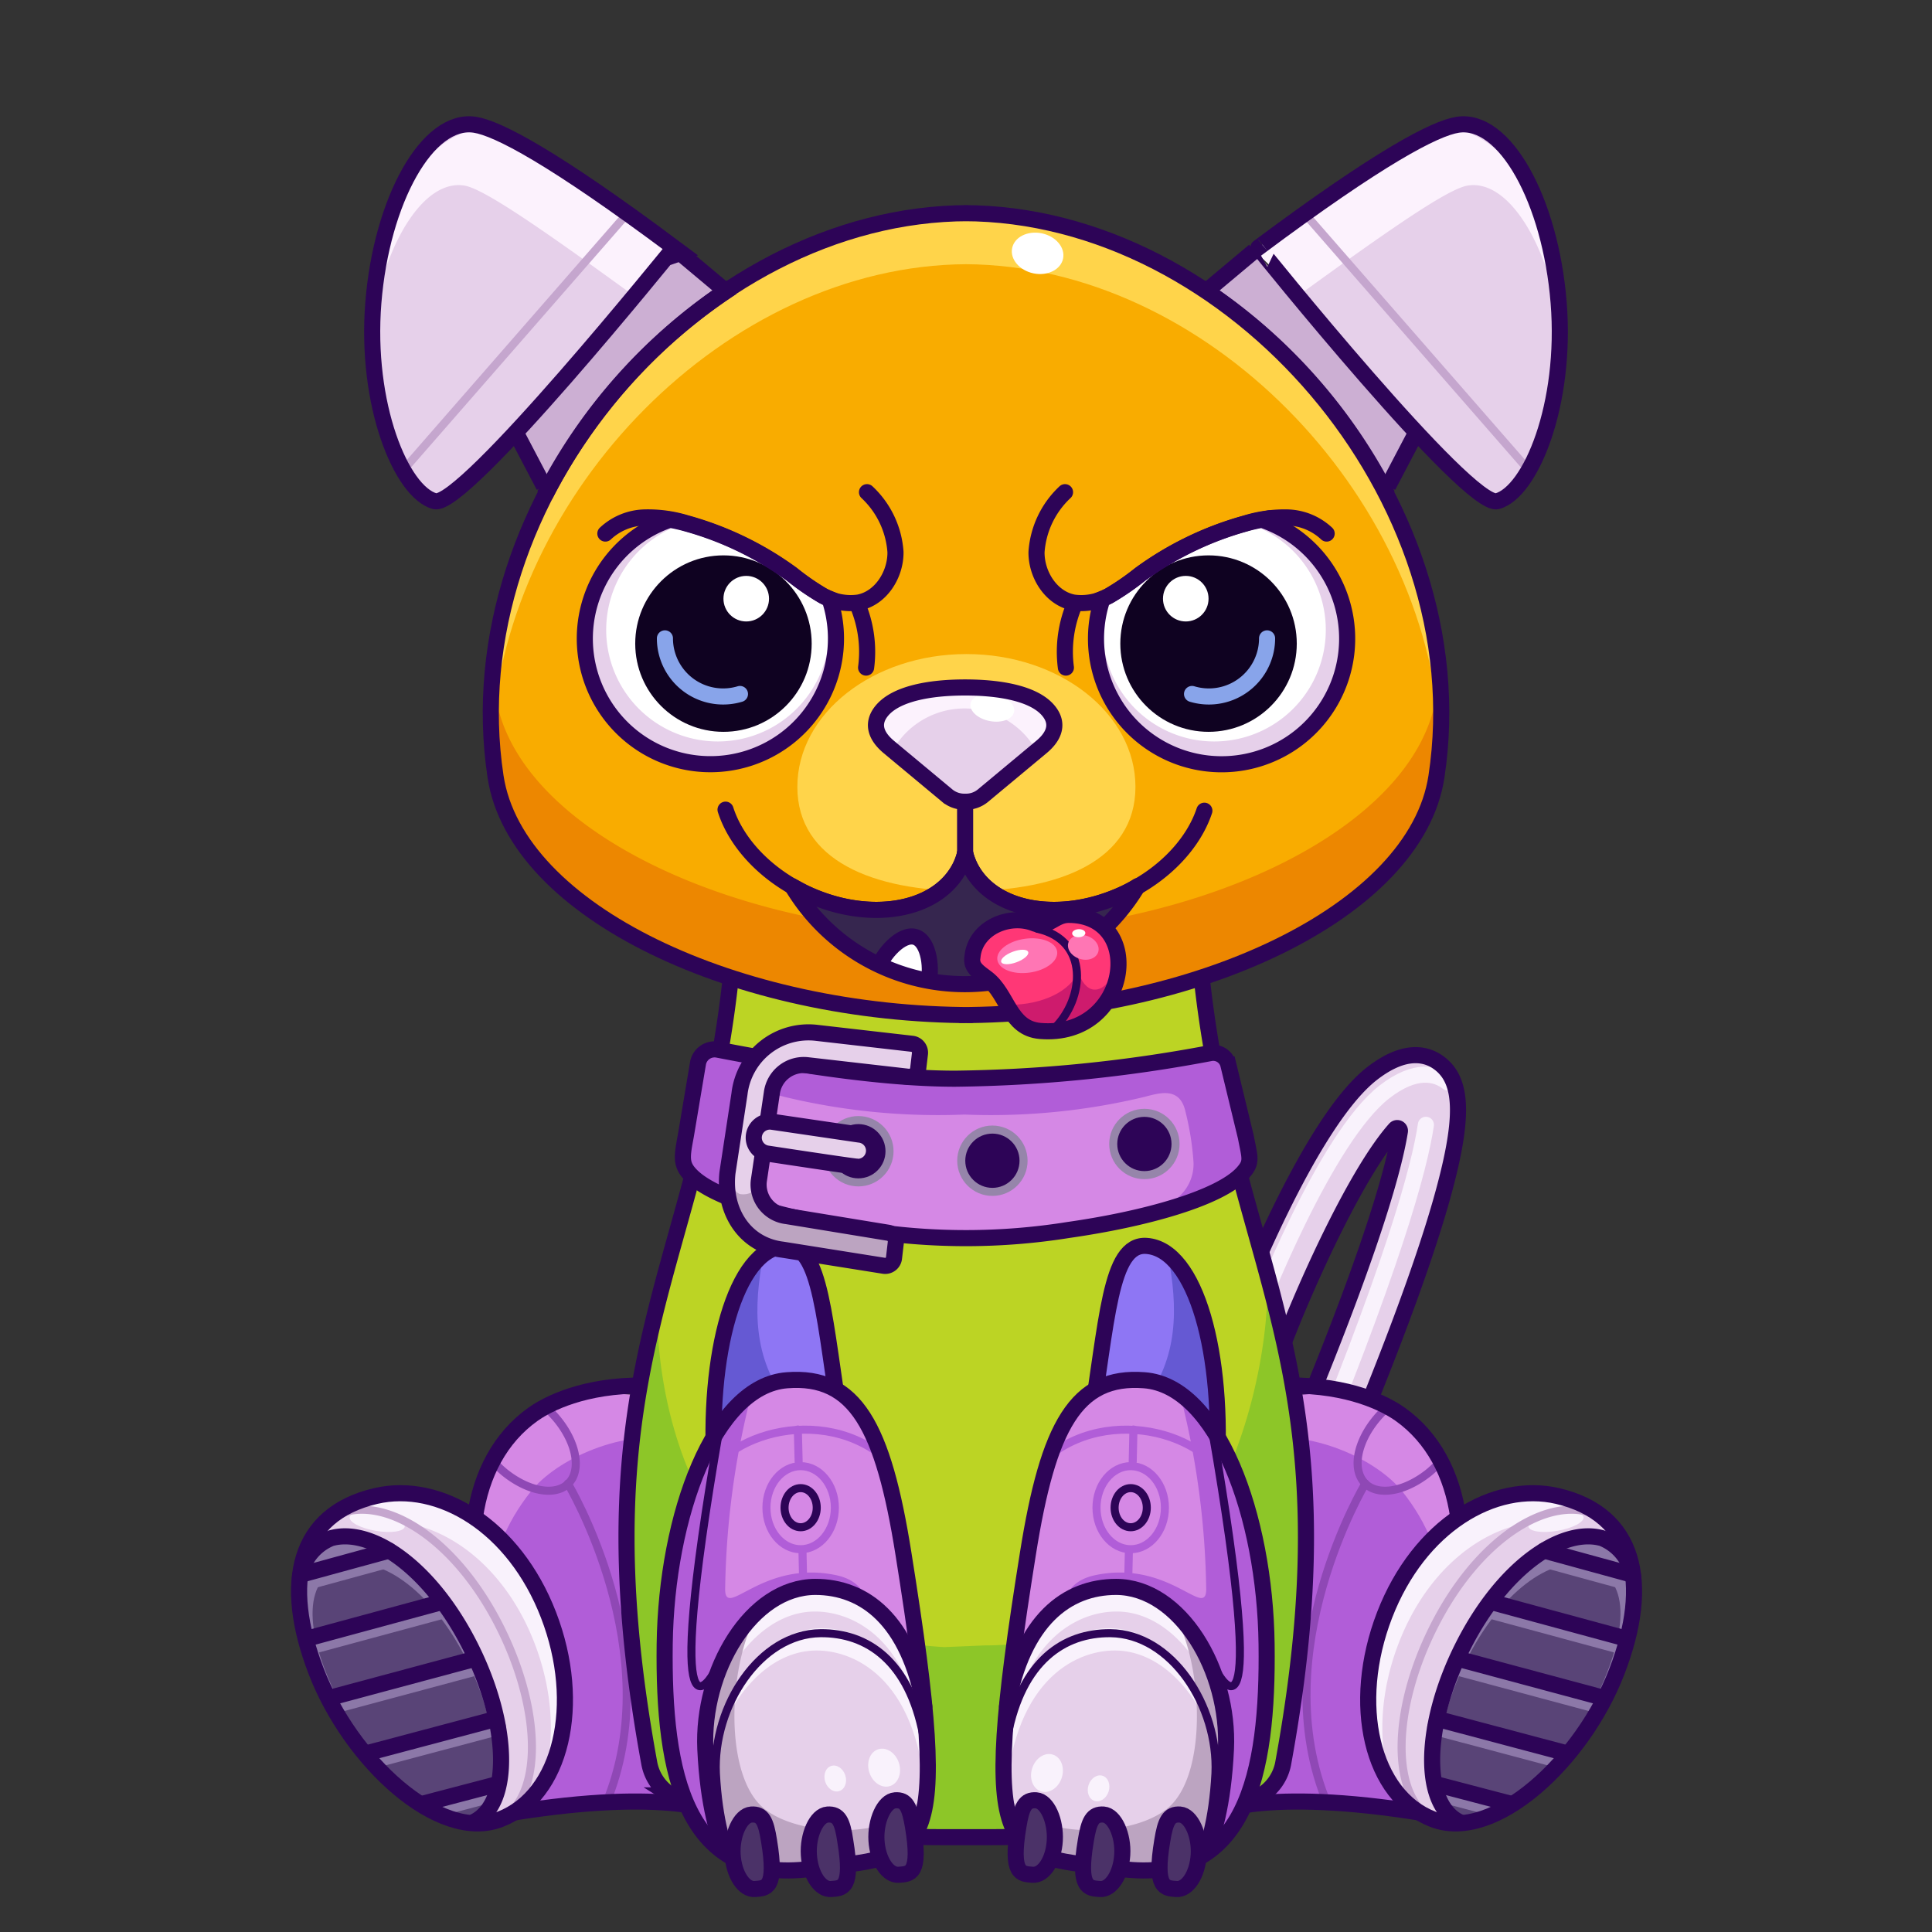 <svg xmlns="http://www.w3.org/2000/svg" viewBox="0 0 240 240">
  <rect x="0" y="0" width="240" height="240" fill="#333333" stroke="none"/>
  <svg id="tale" xmlns="http://www.w3.org/2000/svg" viewBox="0 0 240 240"><defs><style>.prefix_yWc-zbv_m5_cls-1{fill:#e6d0ea;}.prefix_yWc-zbv_m5_cls-2,.prefix_yWc-zbv_m5_cls-3{fill:none;stroke-linecap:round;stroke-linejoin:round;stroke-width:2px;}.prefix_yWc-zbv_m5_cls-2{stroke:#f9f2fc;}.prefix_yWc-zbv_m5_cls-3{stroke:#2d0457;}</style></defs><g id="_04" data-name="04"><path class="prefix_yWc-zbv_m5_cls-1" d="M160.35,191.86a3.56,3.56,0,0,1-1.38-.29,3.5,3.5,0,0,1-1.83-4.6c12.47-28.83,15.92-41.2,16.76-46.43a.34.34,0,0,0-.59-.29c-4.63,5.19-10.75,18.52-13.86,26.61a3.6,3.6,0,0,1-3.94,2.35,3.5,3.5,0,0,1-2.66-4.69c1-2.55,9.75-25.09,17.6-31.17,4.13-3.2,6.85-2.44,8.4-1.24,3,2.31,3,7.14.14,17.21-2.65,9.28-7.84,22.88-15.42,40.42A3.5,3.5,0,0,1,160.35,191.86Z"/><path class="prefix_yWc-zbv_m5_cls-2" d="M155.47,164.88c.92-2.39,9.16-23.55,16.52-29.25,3.88-3,6.43-2.29,7.88-1.16"/><path class="prefix_yWc-zbv_m5_cls-3" d="M160.35,191.86a3.56,3.56,0,0,1-1.38-.29,3.5,3.5,0,0,1-1.83-4.6c12.47-28.83,15.92-41.2,16.76-46.43a.34.34,0,0,0-.59-.29c-4.63,5.19-10.75,18.52-13.86,26.61a3.6,3.6,0,0,1-3.94,2.35,3.5,3.5,0,0,1-2.66-4.69c1-2.55,9.75-25.09,17.6-31.17,4.13-3.2,6.85-2.44,8.4-1.24,3,2.31,3,7.14.14,17.21-2.65,9.28-7.84,22.88-15.42,40.42A3.5,3.5,0,0,1,160.35,191.86Z"/><path class="prefix_yWc-zbv_m5_cls-2" d="M161,186.38c12.07-29,15.36-41.41,16.13-46.65"/></g></svg>
<svg id="ears" xmlns="http://www.w3.org/2000/svg" viewBox="0 0 240 240"><defs><style>.prefix_tDbIkutLd9_cls-1{fill:#ccafd3;}.prefix_tDbIkutLd9_cls-2{fill:#e6d0ea;}.prefix_tDbIkutLd9_cls-3{fill:#fcf2fd;}.prefix_tDbIkutLd9_cls-4,.prefix_tDbIkutLd9_cls-5{fill:none;}.prefix_tDbIkutLd9_cls-4{stroke:#2d0457;stroke-miterlimit:10;stroke-width:2px;}.prefix_tDbIkutLd9_cls-5{stroke:#c5a6ce;stroke-linecap:round;stroke-linejoin:round;}</style></defs><g id="_01" data-name="01"><path class="prefix_tDbIkutLd9_cls-1" d="M90.07,36.26l-5.88-5.09L64,53.53l3.59,6.84C72.6,50.44,81.49,43.26,90.07,36.26Z"/><path class="prefix_tDbIkutLd9_cls-2" d="M54,62.26c-4.15-1.15-8.64-12-7.62-24.68S53.11,14.57,59,15.5c2.82.44,9.66,4,24.75,15.26C83.72,30.76,57.57,63.24,54,62.26Z"/><path class="prefix_tDbIkutLd9_cls-3" d="M57.67,23.05c2.41.38,9.59,5.35,21.12,13.72a52.63,52.63,0,0,1,5.4-5.6C69.86,20.45,63.58,16.49,60.9,16.06c-5.57-.88-13.62,7.34-14.59,19.38a43.17,43.17,0,0,0-.11,4.8C47.87,30,52.7,22.26,57.67,23.05Z"/><line class="prefix_tDbIkutLd9_cls-4" x1="89.98" y1="36.02" x2="84.19" y2="31.17"/><line class="prefix_tDbIkutLd9_cls-4" x1="67.57" y1="60.39" x2="63.97" y2="53.53"/><line class="prefix_tDbIkutLd9_cls-5" x1="50.12" y1="58.38" x2="77.93" y2="26.52"/><path class="prefix_tDbIkutLd9_cls-4" d="M54,62.26c-4.15-1.15-8.64-12-7.62-24.68S53.11,14.57,59,15.5c2.82.44,9.66,4,24.75,15.26C83.72,30.76,57.57,63.24,54,62.26Z"/><path class="prefix_tDbIkutLd9_cls-4" d="M90.84,35.69a67.9,67.9,0,0,0-23.2,25.82"/><path class="prefix_tDbIkutLd9_cls-1" d="M149.93,36.26l5.88-5.09L176,53.53l-3.59,6.84C167.4,50.44,158.51,43.26,149.93,36.26Z"/><path class="prefix_tDbIkutLd9_cls-2" d="M186,62.26c4.15-1.15,8.64-12,7.62-24.68s-6.69-23-12.55-22.08c-2.82.44-9.66,4-24.75,15.26C156.28,30.76,182.43,63.24,186,62.26Z"/><path class="prefix_tDbIkutLd9_cls-3" d="M182.33,23.05c-2.41.38-9.59,5.35-21.12,13.72a52.63,52.63,0,0,0-5.4-5.6c14.33-10.72,20.61-14.68,23.29-15.11,5.57-.88,13.62,7.34,14.59,19.38a43.17,43.17,0,0,1,.11,4.8C192.13,30,187.3,22.26,182.33,23.05Z"/><line class="prefix_tDbIkutLd9_cls-4" x1="150.02" y1="36.02" x2="155.81" y2="31.17"/><line class="prefix_tDbIkutLd9_cls-4" x1="172.43" y1="60.39" x2="176.03" y2="53.53"/><line class="prefix_tDbIkutLd9_cls-5" x1="189.88" y1="58.38" x2="162.07" y2="26.52"/><path class="prefix_tDbIkutLd9_cls-4" d="M186,62.26c4.15-1.15,8.64-12,7.62-24.68s-6.69-23-12.55-22.08c-2.82.44-9.66,4-24.75,15.26C156.28,30.76,182.43,63.24,186,62.26Z"/><path class="prefix_tDbIkutLd9_cls-4" d="M149.16,35.69a67.9,67.9,0,0,1,23.2,25.82"/></g></svg>
<svg id="legs" xmlns="http://www.w3.org/2000/svg" viewBox="0 0 240 240"><defs><style>.prefix_qElQ4pYQWX_cls-1{fill:#d588e5;}.prefix_qElQ4pYQWX_cls-2{fill:#b15dd8;}.prefix_qElQ4pYQWX_prefix_qElQ4pYQWX_cls-11,.prefix_qElQ4pYQWX_cls-3,.prefix_qElQ4pYQWX_cls-4,.prefix_qElQ4pYQWX_cls-5,.prefix_qElQ4pYQWX_cls-9{fill:none;}.prefix_qElQ4pYQWX_cls-3{stroke:#8f48b5;}.prefix_qElQ4pYQWX_prefix_qElQ4pYQWX_cls-11,.prefix_qElQ4pYQWX_cls-3,.prefix_qElQ4pYQWX_cls-4,.prefix_qElQ4pYQWX_cls-9{stroke-linecap:round;stroke-linejoin:round;}.prefix_qElQ4pYQWX_cls-4,.prefix_qElQ4pYQWX_cls-5{stroke:#2d0457;}.prefix_qElQ4pYQWX_cls-4,.prefix_qElQ4pYQWX_cls-5,.prefix_qElQ4pYQWX_cls-9{stroke-width:2px;}.prefix_qElQ4pYQWX_cls-5{stroke-miterlimit:10;}.prefix_qElQ4pYQWX_cls-6{fill:#e6d0ea;}.prefix_qElQ4pYQWX_cls-7{fill:#8c78a8;}.prefix_qElQ4pYQWX_cls-8{fill:#594477;}.prefix_qElQ4pYQWX_cls-9{stroke:#8c78a8;}.prefix_qElQ4pYQWX_prefix_qElQ4pYQWX_cls-10{fill:#f9f2fc;}.prefix_qElQ4pYQWX_prefix_qElQ4pYQWX_cls-11{stroke:#c5a6ce;}</style></defs><g id="_03" data-name="03"><path class="prefix_qElQ4pYQWX_cls-1" d="M148.21,220s9-1.53,30.11,2.18l3.77-21.69c1-13.07-4.27-24.39-13.74-27.36-1.48-.46-12.82.64-14.34.62"/><path class="prefix_qElQ4pYQWX_cls-2" d="M174.21,185.28c6.52,8.25,5.56,16.11,4.56,24.5-.49,4,2.45,6,5.61,6l-5.24,9.52c-21.13-3.71-29.15-.54-29.15-.54l5.8-45.93C162.79,177.45,171,181.28,174.21,185.28Z"/><path class="prefix_qElQ4pYQWX_cls-3" d="M172.49,175.19a1.45,1.45,0,0,0-.45-.07c-2.83,2.67-4.15,6.33-2.95,8.5,1.3,2.34,5,2,8.35-.65a12,12,0,0,0,1.27-1.19C177.28,178.57,175.17,176.2,172.49,175.19Z"/><path class="prefix_qElQ4pYQWX_cls-3" d="M169.61,184.29s-12.61,21-4.71,39.79"/><path class="prefix_qElQ4pYQWX_cls-4" d="M161.52,172.13c7.14.23,11.18,2.67,12.44,3.57,8.08,5.77,9.57,18.17,4.54,30.28"/><path class="prefix_qElQ4pYQWX_cls-5" d="M151.08,225.15s6.53-3.31,27.65.41"/><path class="prefix_qElQ4pYQWX_cls-6" d="M172,200.62c-4.28,11.09-1.6,22.45,6,25.38s18.57-7.26,22.85-18.35,2.29-19.55-7.36-21.81C185.57,184,176.29,189.53,172,200.62Z"/><path class="prefix_qElQ4pYQWX_cls-7" d="M182.22,204.41c-4.73,9.61-5,19.18-.52,21.36s13.39-6.92,18.12-16.54,4.91-16.74-1-18.28C194,189.7,187,194.79,182.22,204.41Z"/><path class="prefix_qElQ4pYQWX_cls-8" d="M182.05,206.47c-4.26,8.66-4.4,17.31-.32,19.32S194,219.62,198.21,211s4.37-15.11-1.05-16.54C192.71,193.25,186.31,197.81,182.05,206.47Z"/><line class="prefix_qElQ4pYQWX_cls-9" x1="178.73" y1="222.81" x2="186.2" y2="224.78"/><line class="prefix_qElQ4pYQWX_cls-9" x1="178.29" y1="214.55" x2="193.74" y2="218.66"/><line class="prefix_qElQ4pYQWX_cls-9" x1="180.73" y1="207.05" x2="198.24" y2="211.75"/><line class="prefix_qElQ4pYQWX_cls-9" x1="184.71" y1="199.96" x2="201.19" y2="204.42"/><line class="prefix_qElQ4pYQWX_cls-9" x1="191.13" y1="193.53" x2="201.91" y2="196.48"/><ellipse class="prefix_qElQ4pYQWX_prefix_qElQ4pYQWX_cls-10" cx="193.29" cy="189.05" rx="3.47" ry="1.13" transform="translate(-29.28 35.54) rotate(-9.77)"/><path class="prefix_qElQ4pYQWX_prefix_qElQ4pYQWX_cls-10" d="M189.46,189.2l1.45-.91,5.77-1,.32-.13a15.49,15.49,0,0,0-3.52-1.27c-7.91-1.86-17.19,3.69-21.47,14.78-3.1,8-2.53,16.18.88,21.19-1.75-4.9-1.6-11.36.86-17.74,3.16-8.2,9.06-13.38,15.12-14.76C189.07,189.26,189.27,189.24,189.46,189.2Z"/><path class="prefix_qElQ4pYQWX_prefix_qElQ4pYQWX_cls-11" d="M202,193.44a7.43,7.43,0,0,0-4.57-5.59c-5.78-1.68-14,3.67-19.32,14.22s-5.34,21.29,0,24"/><path class="prefix_qElQ4pYQWX_cls-4" d="M172,200.62c-4.28,11.09-1.6,22.45,6,25.38s18.57-7.26,22.85-18.35,2.29-19.55-7.36-21.81C185.57,184,176.29,189.53,172,200.62Z"/><path class="prefix_qElQ4pYQWX_cls-4" d="M202.9,196.08a6.27,6.27,0,0,0-3.88-5c-5-1.4-12.34,3.66-17.26,13.38s-5.16,19.5-.55,21.83"/><line class="prefix_qElQ4pYQWX_cls-4" x1="178.59" y1="221.69" x2="187.71" y2="224.08"/><line class="prefix_qElQ4pYQWX_cls-4" x1="178.73" y1="213.58" x2="194.43" y2="217.75"/><line class="prefix_qElQ4pYQWX_cls-4" x1="181.42" y1="206.14" x2="198.93" y2="210.84"/><line class="prefix_qElQ4pYQWX_cls-4" x1="185.4" y1="199.05" x2="201.88" y2="203.52"/><line class="prefix_qElQ4pYQWX_cls-4" x1="191.82" y1="192.62" x2="202.6" y2="195.57"/><path class="prefix_qElQ4pYQWX_cls-1" d="M91.93,220s-9-1.53-30.1,2.18l-3.77-21.69c-1-13.07,4.27-24.39,13.74-27.36,1.48-.46,12.82.64,14.34.62"/><path class="prefix_qElQ4pYQWX_cls-2" d="M65.94,185.28c-6.52,8.25-5.56,16.11-4.56,24.5.49,4-2.45,6-5.61,6L61,225.28c21.13-3.71,29.15-.54,29.15-.54l-5.8-45.93C77.36,177.45,69.11,181.28,65.94,185.28Z"/><path class="prefix_qElQ4pYQWX_cls-3" d="M67.66,175.19a1.45,1.45,0,0,1,.45-.07c2.83,2.67,4.15,6.33,3,8.5-1.3,2.34-5,2-8.35-.65a12,12,0,0,1-1.27-1.19C62.87,178.57,65,176.2,67.66,175.19Z"/><path class="prefix_qElQ4pYQWX_cls-3" d="M70.54,184.29s12.61,21,4.71,39.79"/><path class="prefix_qElQ4pYQWX_cls-4" d="M78.63,172.13c-7.14.23-11.18,2.67-12.44,3.57-8.08,5.77-9.57,18.17-4.54,30.28"/><path class="prefix_qElQ4pYQWX_cls-5" d="M89.07,225.15s-6.53-3.31-27.65.41"/><path class="prefix_qElQ4pYQWX_cls-6" d="M68.14,200.62c4.28,11.09,1.6,22.45-6,25.38s-18.57-7.26-22.85-18.35S37,188.1,46.67,185.84C54.58,184,63.86,189.53,68.14,200.62Z"/><path class="prefix_qElQ4pYQWX_cls-7" d="M57.93,204.41c4.73,9.61,5,19.18.52,21.36s-13.39-6.92-18.12-16.54-4.91-16.74,1-18.28C46.17,189.7,53.2,194.79,57.93,204.41Z"/><path class="prefix_qElQ4pYQWX_cls-8" d="M58.1,206.47c4.26,8.66,4.4,17.31.32,19.32S46.2,219.62,41.94,211,37.57,195.85,43,194.42C47.44,193.25,53.84,197.81,58.1,206.47Z"/><line class="prefix_qElQ4pYQWX_cls-9" x1="61.42" y1="222.81" x2="53.95" y2="224.78"/><line class="prefix_qElQ4pYQWX_cls-9" x1="61.86" y1="214.55" x2="46.41" y2="218.66"/><line class="prefix_qElQ4pYQWX_cls-9" x1="59.42" y1="207.05" x2="41.91" y2="211.75"/><line class="prefix_qElQ4pYQWX_cls-9" x1="55.44" y1="199.96" x2="38.96" y2="204.42"/><line class="prefix_qElQ4pYQWX_cls-9" x1="49.02" y1="193.53" x2="38.24" y2="196.48"/><ellipse class="prefix_qElQ4pYQWX_prefix_qElQ4pYQWX_cls-10" cx="46.86" cy="189.05" rx="1.13" ry="3.47" transform="translate(-147.4 203.15) rotate(-80.23)"/><path class="prefix_qElQ4pYQWX_prefix_qElQ4pYQWX_cls-10" d="M50.69,189.2l-1.45-.91-5.77-1-.32-.13a15.49,15.49,0,0,1,3.52-1.27c7.91-1.86,17.19,3.69,21.47,14.78,3.1,8,2.53,16.18-.88,21.19,1.75-4.9,1.6-11.36-.86-17.74-3.16-8.2-9.06-13.38-15.12-14.76C51.08,189.26,50.88,189.24,50.69,189.2Z"/><path class="prefix_qElQ4pYQWX_prefix_qElQ4pYQWX_cls-11" d="M38.19,193.44a7.43,7.43,0,0,1,4.57-5.59c5.78-1.68,14,3.67,19.32,14.22s5.34,21.29,0,24"/><path class="prefix_qElQ4pYQWX_cls-4" d="M68.14,200.62c4.28,11.09,1.6,22.45-6,25.38s-18.57-7.26-22.85-18.35S37,188.1,46.67,185.84C54.58,184,63.86,189.53,68.14,200.62Z"/><path class="prefix_qElQ4pYQWX_cls-4" d="M37.25,196.08a6.27,6.27,0,0,1,3.88-5c5-1.4,12.34,3.66,17.26,13.38s5.16,19.5.55,21.83"/><line class="prefix_qElQ4pYQWX_cls-4" x1="61.56" y1="221.69" x2="52.44" y2="224.08"/><line class="prefix_qElQ4pYQWX_cls-4" x1="61.42" y1="213.58" x2="45.72" y2="217.75"/><line class="prefix_qElQ4pYQWX_cls-4" x1="58.73" y1="206.14" x2="41.22" y2="210.84"/><line class="prefix_qElQ4pYQWX_cls-4" x1="54.75" y1="199.05" x2="38.27" y2="203.52"/><line class="prefix_qElQ4pYQWX_cls-4" x1="48.33" y1="192.62" x2="37.55" y2="195.57"/></g></svg>
<svg id="body" xmlns="http://www.w3.org/2000/svg" viewBox="0 0 240 240"><defs><style>.prefix_PRvCKH8hlJ_cls-1{fill:#bcd424;}.prefix_PRvCKH8hlJ_cls-2{fill:#8dc628;}.prefix_PRvCKH8hlJ_cls-3{fill:none;stroke:#2d0457;stroke-miterlimit:10;stroke-width:2px;}</style></defs><g id="_05" data-name="05"><path class="prefix_PRvCKH8hlJ_cls-1" d="M149.06,119.27c3.6,38.3,19.58,49.48,10.33,99.84a5.89,5.89,0,0,1-2.76,3.92c-4.46,2.78-15.45,5.19-34,5.19h-5.2c-18.58,0-29.57-2.41-34-5.19a5.89,5.89,0,0,1-2.76-3.92c-9.25-50.36,6.73-61.54,10.33-99.84"/><path class="prefix_PRvCKH8hlJ_cls-2" d="M157.38,158.17c.76,10-4.92,46.23-35.07,46.23l-5,.21c-32.77-1.85-36-33.62-35.63-42.86-3.73,14.68-6,30.41-1.06,57.36A5.89,5.89,0,0,0,83.37,223c4.46,2.78,15.45,5.19,34,5.19h5.2c18.58,0,29.57-2.41,34-5.19a5.89,5.89,0,0,0,2.76-3.92C164.74,190,161.64,173.93,157.38,158.17Z"/><path class="prefix_PRvCKH8hlJ_cls-3" d="M149.06,119.27c3.6,38.3,19.58,49.48,10.33,99.84a5.89,5.89,0,0,1-2.76,3.92c-4.46,2.78-15.45,5.19-34,5.19h-5.2c-18.58,0-29.57-2.41-34-5.19a5.89,5.89,0,0,1-2.76-3.92c-9.25-50.36,6.73-61.54,10.33-99.84"/></g></svg>
<svg id="hand" xmlns="http://www.w3.org/2000/svg" viewBox="0 0 240 240"><defs><style>.prefix_h9Kz4H9UqM_cls-1{fill:#8e76f4;}.prefix_h9Kz4H9UqM_cls-2{fill:#6559d3;}.prefix_h9Kz4H9UqM_prefix_h9Kz4H9UqM_cls-11,.prefix_h9Kz4H9UqM_cls-3,.prefix_h9Kz4H9UqM_cls-5{fill:none;stroke-linecap:round;stroke-linejoin:round;}.prefix_h9Kz4H9UqM_prefix_h9Kz4H9UqM_cls-11,.prefix_h9Kz4H9UqM_cls-3{stroke:#2d0457;}.prefix_h9Kz4H9UqM_cls-3{stroke-width:2px;}.prefix_h9Kz4H9UqM_cls-4{fill:#d588e5;}.prefix_h9Kz4H9UqM_cls-5{stroke:#b15dd8;}.prefix_h9Kz4H9UqM_cls-6{fill:#b15dd8;}.prefix_h9Kz4H9UqM_cls-7{fill:#f9f2fc;}.prefix_h9Kz4H9UqM_cls-8{fill:#e6d0ea;}.prefix_h9Kz4H9UqM_cls-9{fill:#bca4c1;}.prefix_h9Kz4H9UqM_prefix_h9Kz4H9UqM_cls-10{fill:#4b3268;}</style></defs><g id="_03" data-name="03"><path class="prefix_h9Kz4H9UqM_cls-1" d="M88.8,183.11c-1-14.8,2.53-27.91,8.69-28.34,4.61-.32,4.86,9.38,7.11,23.11"/><path class="prefix_h9Kz4H9UqM_cls-2" d="M97.85,174.26c-4.34-5.52-4.29-11.85-3-18.42-4.47,3.46-6.85,14.76-6,27.27l15.8-5.23c-.13-.79-.25-1.57-.37-2.33C102.05,176.37,99.31,176.12,97.85,174.26Z"/><path class="prefix_h9Kz4H9UqM_cls-3" d="M88.8,183.11c-1-14.8,2.53-27.91,8.69-28.34,4.61-.32,4.86,9.38,7.11,23.11"/><path class="prefix_h9Kz4H9UqM_cls-4" d="M112.23,193c6.31,39.55,2.88,37.32-11.51,39.16-15.6,2-18.35-11.72-18.15-27.9.21-16,6.13-32.11,15.19-32.8C106.26,170.79,109.71,177.17,112.23,193Z"/><line class="prefix_h9Kz4H9UqM_cls-5" x1="99.11" y1="177.58" x2="99.21" y2="181.57"/><line class="prefix_h9Kz4H9UqM_cls-5" x1="99.69" y1="192.82" x2="99.78" y2="196.81"/><path class="prefix_h9Kz4H9UqM_cls-5" d="M86.77,187.11c0-7.64,13.25-13,22.12-6.81"/><path class="prefix_h9Kz4H9UqM_cls-6" d="M110.16,210c-7.67,3.45,3.35-12.31-6.31-14.33-9.18-1.93-13.72,5.52-13.77,1.77a103.23,103.23,0,0,1,3-23.24c.08-.61-1.94,1.45-1.82.86-5.27,5.74-8.5,17.5-8.65,29.2-.2,16.18,2.55,29.89,18.15,27.9,12.31-1.58,16.6-.19,13.62-24.55A26.57,26.57,0,0,1,110.16,210Z"/><path class="prefix_h9Kz4H9UqM_cls-7" d="M90.14,230.14c-.88-1.81-2.19-5.8-2.52-12.85-.45-9.75,5.65-20.13,13.65-20.16,5.75,0,15.32,5.06,13.45,26.66-.22,2.51-.87,6-3.82,6.59C95.54,233.39,90.14,230.14,90.14,230.14Z"/><path class="prefix_h9Kz4H9UqM_cls-8" d="M101.2,200.19C95.81,200.21,91.27,205,89,211a23.2,23.2,0,0,0-.43,5.58c.33,7.05,1.64,11,2.51,12.85,0,0,5.41,3.25,20.77.24a3.83,3.83,0,0,0,2.68-2.07c0-.26.06-.52.08-.77C116.53,205.25,107,200.17,101.2,200.19Z"/><path class="prefix_h9Kz4H9UqM_cls-7" d="M115.77,222.82c-.28-16.47-8.51-20.58-13.68-20.56-5.4,0-9.93,4.76-12.17,10.83-.11.56-.19,1.12-.26,1.69,2.36-5.55,6.67-9.73,11.74-9.75s13,3.9,13.63,19.39C115.28,223.89,115.52,223.35,115.77,222.82Z"/><path class="prefix_h9Kz4H9UqM_cls-9" d="M112.51,225.38c-4.43,3.06-14.59,2.5-18.17-1.25-4.62-4.84-3.68-18.69.14-24.29-4.38,3.73-7.17,10.74-6.86,17.45.33,7.05,1.64,11,2.52,12.85,0,0,5.4,3.25,20.76.24,2.95-.57,3.6-4.08,3.82-6.59,0-.61.09-1.21.13-1.8A5.65,5.65,0,0,1,112.51,225.38Z"/><path class="prefix_h9Kz4H9UqM_cls-3" d="M112.23,193c6.31,39.55,2.88,37.32-11.51,39.16-15.6,2-18.35-11.72-18.15-27.9.21-16,6.13-32.11,15.19-32.8C106.26,170.79,109.71,177.17,112.23,193Z"/><path class="prefix_h9Kz4H9UqM_prefix_h9Kz4H9UqM_cls-10" d="M95.53,228.66c1,6-.37,5.89-1.75,6s-2.62-1.82-2.77-4.25.93-4.9,2.32-5S95.15,226.25,95.53,228.66Z"/><path class="prefix_h9Kz4H9UqM_cls-3" d="M95.53,228.66c1,6-.37,5.89-1.75,6s-2.62-1.82-2.77-4.25.93-4.9,2.32-5S95.15,226.25,95.53,228.66Z"/><path class="prefix_h9Kz4H9UqM_prefix_h9Kz4H9UqM_cls-10" d="M105,228.66c1,6-.37,5.89-1.75,6s-2.62-1.82-2.77-4.25.94-4.9,2.32-5S104.65,226.25,105,228.66Z"/><path class="prefix_h9Kz4H9UqM_cls-3" d="M105,228.66c1,6-.37,5.89-1.75,6s-2.62-1.82-2.77-4.25.94-4.9,2.32-5S104.65,226.25,105,228.66Z"/><path class="prefix_h9Kz4H9UqM_prefix_h9Kz4H9UqM_cls-10" d="M113.41,226.89c1,6-.38,5.89-1.76,6s-2.62-1.82-2.77-4.25.94-4.9,2.32-5S113,224.48,113.41,226.89Z"/><path class="prefix_h9Kz4H9UqM_cls-3" d="M113.41,226.89c1,6-.38,5.89-1.76,6s-2.62-1.82-2.77-4.25.94-4.9,2.32-5S113,224.48,113.41,226.89Z"/><path class="prefix_h9Kz4H9UqM_cls-3" d="M90.14,230.14c-.88-1.81-2.19-5.8-2.52-12.85-.45-9.75,5.65-20.13,13.65-20.16,6.12,0,11.59,4.1,13.55,14.86"/><path class="prefix_h9Kz4H9UqM_prefix_h9Kz4H9UqM_cls-11" d="M91.25,231.29c-.82-1.55-2-5-2.32-11-.38-8.38,5.46-17.34,13-17.41,5.8-.05,11,3.47,12.76,12.71"/><ellipse class="prefix_h9Kz4H9UqM_cls-7" cx="109.82" cy="219.59" rx="1.93" ry="2.4" transform="translate(-62.26 44.47) rotate(-17.93)"/><ellipse class="prefix_h9Kz4H9UqM_cls-7" cx="103.43" cy="221.48" rx="1.31" ry="1.64" transform="matrix(0.95, -0.31, 0.31, 0.95, -63.16, 42.59)"/><path class="prefix_h9Kz4H9UqM_prefix_h9Kz4H9UqM_cls-11" d="M88.6,207.92s-6.58,11.91.76-30.39"/><ellipse class="prefix_h9Kz4H9UqM_prefix_h9Kz4H9UqM_cls-11" cx="99.46" cy="187.29" rx="2" ry="2.43"/><ellipse class="prefix_h9Kz4H9UqM_cls-5" cx="99.46" cy="187.29" rx="4.25" ry="5.16"/><path class="prefix_h9Kz4H9UqM_cls-1" d="M151.11,183.11c1-14.8-2.53-27.91-8.69-28.34-4.6-.32-4.85,9.38-7.11,23.11"/><path class="prefix_h9Kz4H9UqM_cls-2" d="M142.07,174.26c4.34-5.52,4.29-11.85,3-18.42,4.48,3.46,6.86,14.76,6,27.27l-15.8-5.23c.13-.79.26-1.57.37-2.33C137.87,176.37,140.61,176.12,142.07,174.26Z"/><path class="prefix_h9Kz4H9UqM_cls-3" d="M151.11,183.11c1-14.8-2.53-27.91-8.69-28.34-4.6-.32-4.85,9.38-7.11,23.11"/><path class="prefix_h9Kz4H9UqM_cls-4" d="M127.69,193c-6.32,39.55-2.88,37.32,11.51,39.16,15.59,2,18.35-11.72,18.14-27.9-.2-16-6.12-32.11-15.18-32.8C133.66,170.79,130.21,177.17,127.69,193Z"/><line class="prefix_h9Kz4H9UqM_cls-5" x1="140.8" y1="177.58" x2="140.71" y2="181.57"/><line class="prefix_h9Kz4H9UqM_cls-5" x1="140.23" y1="192.82" x2="140.14" y2="196.81"/><path class="prefix_h9Kz4H9UqM_cls-5" d="M153.14,187.11c0-7.64-13.25-13-22.11-6.81"/><path class="prefix_h9Kz4H9UqM_cls-6" d="M129.76,210c7.67,3.45-3.35-12.31,6.3-14.33,9.19-1.93,13.73,5.52,13.78,1.77a102.58,102.58,0,0,0-3-23.24c-.07-.61,1.94,1.45,1.83.86,5.27,5.74,8.49,17.5,8.64,29.2.21,16.18-2.55,29.89-18.14,27.9-12.32-1.58-16.6-.19-13.62-24.55A26.12,26.12,0,0,0,129.76,210Z"/><path class="prefix_h9Kz4H9UqM_cls-7" d="M149.78,230.14c.87-1.81,2.18-5.8,2.51-12.85.46-9.75-5.64-20.13-13.64-20.16-5.76,0-15.33,5.06-13.45,26.66.22,2.51.87,6,3.81,6.59C144.37,233.39,149.78,230.14,149.78,230.14Z"/><path class="prefix_h9Kz4H9UqM_cls-8" d="M138.71,200.19c5.4,0,9.93,4.76,12.17,10.83a23.72,23.72,0,0,1,.43,5.58c-.33,7.05-1.64,11-2.52,12.85,0,0-5.4,3.25-20.76.24a3.81,3.81,0,0,1-2.68-2.07c0-.26-.06-.52-.08-.77C123.39,205.25,133,200.17,138.71,200.19Z"/><path class="prefix_h9Kz4H9UqM_cls-7" d="M124.15,222.82c.28-16.47,8.51-20.58,13.67-20.56,5.4,0,9.93,4.76,12.17,10.83.11.56.2,1.12.27,1.69-2.36-5.55-6.67-9.73-11.74-9.75s-13,3.9-13.64,19.39C124.64,223.89,124.4,223.35,124.15,222.82Z"/><path class="prefix_h9Kz4H9UqM_cls-9" d="M127.41,225.38c4.43,3.06,14.58,2.5,18.17-1.25,4.62-4.84,3.67-18.69-.14-24.29,4.38,3.73,7.17,10.74,6.85,17.45-.33,7.05-1.64,11-2.51,12.85,0,0-5.41,3.25-20.77.24-2.94-.57-3.59-4.08-3.81-6.59-.06-.61-.1-1.21-.13-1.8A5.65,5.65,0,0,0,127.41,225.38Z"/><path class="prefix_h9Kz4H9UqM_cls-3" d="M127.69,193c-6.32,39.55-2.88,37.32,11.51,39.16,15.59,2,18.35-11.72,18.14-27.9-.2-16-6.12-32.11-15.18-32.8C133.66,170.79,130.21,177.17,127.69,193Z"/><path class="prefix_h9Kz4H9UqM_prefix_h9Kz4H9UqM_cls-10" d="M144.38,228.66c-1,6,.38,5.89,1.76,6s2.62-1.82,2.77-4.25-.94-4.9-2.32-5S144.77,226.25,144.38,228.66Z"/><path class="prefix_h9Kz4H9UqM_cls-3" d="M144.38,228.66c-1,6,.38,5.89,1.76,6s2.62-1.82,2.77-4.25-.94-4.9-2.32-5S144.77,226.25,144.38,228.66Z"/><path class="prefix_h9Kz4H9UqM_prefix_h9Kz4H9UqM_cls-10" d="M134.88,228.66c-1,6,.38,5.89,1.76,6s2.62-1.82,2.77-4.25-.94-4.9-2.32-5S135.27,226.25,134.88,228.66Z"/><path class="prefix_h9Kz4H9UqM_cls-3" d="M134.88,228.66c-1,6,.38,5.89,1.76,6s2.62-1.82,2.77-4.25-.94-4.9-2.32-5S135.27,226.25,134.88,228.66Z"/><path class="prefix_h9Kz4H9UqM_prefix_h9Kz4H9UqM_cls-10" d="M126.51,226.89c-1,6,.37,5.89,1.76,6s2.62-1.82,2.76-4.25-.93-4.9-2.31-5S126.9,224.48,126.51,226.89Z"/><path class="prefix_h9Kz4H9UqM_cls-3" d="M126.51,226.89c-1,6,.37,5.89,1.76,6s2.62-1.82,2.76-4.25-.93-4.9-2.31-5S126.9,224.48,126.51,226.89Z"/><path class="prefix_h9Kz4H9UqM_cls-3" d="M149.78,230.14c.87-1.81,2.18-5.8,2.51-12.85.46-9.75-5.64-20.13-13.64-20.16-6.12,0-11.59,4.1-13.55,14.86"/><path class="prefix_h9Kz4H9UqM_prefix_h9Kz4H9UqM_cls-11" d="M148.67,231.29c.82-1.55,2-5,2.32-11,.38-8.38-5.46-17.34-13.05-17.41-5.8-.05-11,3.47-12.77,12.71"/><ellipse class="prefix_h9Kz4H9UqM_cls-7" cx="130.09" cy="219.59" rx="2.4" ry="1.93" transform="matrix(0.31, -0.95, 0.95, 0.31, -118.88, 275.76)"/><ellipse class="prefix_h9Kz4H9UqM_cls-7" cx="136.49" cy="221.48" rx="1.64" ry="1.31" transform="matrix(0.31, -0.95, 0.95, 0.31, -116.25, 283.16)"/><path class="prefix_h9Kz4H9UqM_prefix_h9Kz4H9UqM_cls-11" d="M151.32,207.92s6.57,11.91-.76-30.39"/><ellipse class="prefix_h9Kz4H9UqM_prefix_h9Kz4H9UqM_cls-11" cx="140.46" cy="187.29" rx="2" ry="2.43"/><ellipse class="prefix_h9Kz4H9UqM_cls-5" cx="140.46" cy="187.29" rx="4.25" ry="5.16"/></g></svg>
<svg id="collar" xmlns="http://www.w3.org/2000/svg" viewBox="0 0 240 240"><defs><style>.prefix_L74rbpTg5U_cls-1{fill:#ff3776;}.prefix_L74rbpTg5U_cls-2{fill:#d588e5;}.prefix_L74rbpTg5U_cls-3{fill:#b15dd8;}.prefix_L74rbpTg5U_cls-4,.prefix_L74rbpTg5U_cls-7,.prefix_L74rbpTg5U_cls-9{fill:none;}.prefix_L74rbpTg5U_cls-4,.prefix_L74rbpTg5U_cls-7{stroke:#2d0457;stroke-width:2px;}.prefix_L74rbpTg5U_cls-4,.prefix_L74rbpTg5U_cls-9{stroke-miterlimit:10;}.prefix_L74rbpTg5U_cls-5{fill:#e6d0ea;}.prefix_L74rbpTg5U_cls-6{fill:#bca4c1;}.prefix_L74rbpTg5U_cls-7{stroke-linejoin:round;}.prefix_L74rbpTg5U_cls-8{fill:#2d0457;}.prefix_L74rbpTg5U_cls-9{stroke:#9685aa;}</style></defs><g id="_05" data-name="05"><path class="prefix_L74rbpTg5U_cls-1" d="M152.14,130.46A177.15,177.15,0,0,1,118.67,134c-10.84,0-24.1-2.55-31.61-4l-1.86,11a4.07,4.07,0,0,0,.8,5.08c4.63,4.45,18.09,7.66,34,7.66,16.43,0,30.27-3.44,34.43-8.12a3.63,3.63,0,0,0,.36-4.45Z"/><path class="prefix_L74rbpTg5U_cls-2" d="M152.14,130.46A177.15,177.15,0,0,1,118.67,134c-10.84,0-24.1-2.55-31.61-4l-1.86,11a4.07,4.07,0,0,0,.8,5.08c4.63,4.45,18.09,7.66,34,7.66,16.43,0,30.27-3.44,34.43-8.12a3.63,3.63,0,0,0,.36-4.45Z"/><path class="prefix_L74rbpTg5U_cls-3" d="M154.41,141.35l-2-10.6c.41-.49-1.46-1-2.72-.72s-6.07,1.93-7.51,2c0,.05.08.16.15.33a143.34,143.34,0,0,1-17.77,1.49v0c-1.54,0-3.11.07-4.7.07s-3.16,0-4.7-.07v0a143.34,143.34,0,0,1-17.77-1.49c.07-.17.13-.28.15-.33-1.44-.1-6.17-1.89-7.51-2s-3.13.23-2.72.72l-1.2,10.61a4,4,0,0,0,1.38,5.15,20.71,20.71,0,0,0,5.81,2.79l1,.13a5.42,5.42,0,0,1-2.94-5.09,35.23,35.23,0,0,1,1-6.26c.72-3.23,3.39-2.24,5.26-1.78a81.39,81.39,0,0,0,22,2.16h.38a81.39,81.39,0,0,0,22-2.16c1.87-.46,4.54-1.45,5.26,1.78a35.23,35.23,0,0,1,1,6.26,5.42,5.42,0,0,1-2.94,5.09l1-.13c2.45-.81,4.17-2.21,5.81-2.79A3.65,3.65,0,0,0,154.41,141.35Z"/><path class="prefix_L74rbpTg5U_cls-4" d="M132.73,152.79c9.46-1.35,18.86-3.95,21.67-7.11,1.17-1.32.87-1.78.36-4.45l-2.18-9a1.93,1.93,0,0,0-2.28-1.4A180.29,180.29,0,0,1,118.67,134c-9.88,0-21.76-2.11-29.48-3.6a2.09,2.09,0,0,0-2.48,1.67l-1.51,9c-.5,2.7-.7,3.64.8,5.08,3.13,3,12.45,5.45,21.66,6.71A80.69,80.69,0,0,0,132.73,152.79Z"/><path class="prefix_L74rbpTg5U_cls-5" d="M97.74,151.07a3.94,3.94,0,0,1-3.48-4.37l1.62-10.91a4,4,0,0,1,4.37-3.47l12.58,1.44a1.11,1.11,0,0,0,1.23-1l.22-1.87a1.11,1.11,0,0,0-1-1.23l-11.87-1.36a8.63,8.63,0,0,0-9.55,7.59l-1.49,9.78c-.54,4.73,2.11,9,6.85,9.57l12.57,2a1.1,1.1,0,0,0,1.27-1l.22-1.88a1.11,1.11,0,0,0-.92-1.22Z"/><path class="prefix_L74rbpTg5U_cls-6" d="M110.38,153.15l-12.64-2.08a3.93,3.93,0,0,1-3.43-3.26c-.71-.05-1,.66-2.25.54-.82-.07-1.15-1.44-1.73-1.77-.14,4.36,2.47,8.18,6.91,8.68l12.57,2a1.1,1.1,0,0,0,1.27-1l.22-1.88A1.11,1.11,0,0,0,110.38,153.15Z"/><path class="prefix_L74rbpTg5U_cls-7" d="M97.74,151.07a3.94,3.94,0,0,1-3.48-4.37l1.62-10.91a4,4,0,0,1,4.37-3.47l12.58,1.44a1.11,1.11,0,0,0,1.23-1l.22-1.87a1.11,1.11,0,0,0-1-1.23l-11.87-1.36a8.63,8.63,0,0,0-9.55,7.59l-1.49,9.78c-.54,4.73,2.11,9,6.85,9.57l12.57,2a1.1,1.1,0,0,0,1.27-1l.22-1.88a1.11,1.11,0,0,0-.92-1.22Z"/><circle class="prefix_L74rbpTg5U_cls-8" cx="106.63" cy="143.01" r="3.87"/><circle class="prefix_L74rbpTg5U_cls-9" cx="106.63" cy="143.01" r="3.87"/><path class="prefix_L74rbpTg5U_cls-5" d="M106.4,144.92c-.45,0-11.15-1.63-11.15-1.63a2,2,0,0,1,.61-3.95l10.88,1.6a2,2,0,0,1-.34,4Z"/><path class="prefix_L74rbpTg5U_cls-7" d="M106.4,144.92c-.45,0-11.15-1.63-11.15-1.63a2,2,0,0,1,.61-3.95l10.88,1.6a2,2,0,0,1-.34,4Z"/><circle class="prefix_L74rbpTg5U_cls-8" cx="142.16" cy="142.11" r="3.87"/><circle class="prefix_L74rbpTg5U_cls-9" cx="142.16" cy="142.11" r="3.87"/><circle class="prefix_L74rbpTg5U_cls-8" cx="123.28" cy="144.19" r="3.87"/><circle class="prefix_L74rbpTg5U_cls-9" cx="123.28" cy="144.19" r="3.87"/></g></svg>
<svg id="head" xmlns="http://www.w3.org/2000/svg" viewBox="0 0 240 240"><defs><style>.prefix_nBDFlK4zGe_cls-1{fill:#f9ac00;}.prefix_nBDFlK4zGe_cls-2{fill:#ffd44a;}.prefix_nBDFlK4zGe_cls-3{fill:#caf1ff;}.prefix_nBDFlK4zGe_cls-4{fill:#fff;}.prefix_nBDFlK4zGe_cls-5{fill:#88a4ea;}.prefix_nBDFlK4zGe_cls-6{fill:#ed8700;}.prefix_nBDFlK4zGe_cls-7{fill:none;stroke:#2d0457;stroke-miterlimit:10;stroke-width:2px;}</style></defs><g id="_01" data-name="01"><path class="prefix_nBDFlK4zGe_cls-1" d="M119.17,126.1c29.11,0,56.7-12.75,59.27-29.62,5.29-34.73-25.4-70-58.74-70h.6c-33.34,0-64,35.24-58.74,70,2.57,16.87,30.16,29.62,59.27,29.62"/><path class="prefix_nBDFlK4zGe_cls-2" d="M120,32.82h0c29.66.19,57.12,28.2,58.92,58.85,1.94-33-27.24-64.95-58.92-65.15-31.68.2-60.86,32.15-58.92,65.15C62.88,61,90.34,33,120,32.82Z"/><path class="prefix_nBDFlK4zGe_cls-3" d="M119.7,26.51h0Z"/><ellipse class="prefix_nBDFlK4zGe_cls-4" cx="128.91" cy="31.47" rx="2.54" ry="3.23" transform="translate(71.96 151.33) rotate(-78.31)"/><path class="prefix_nBDFlK4zGe_cls-5" d="M120.83,126.1h0Z"/><path class="prefix_nBDFlK4zGe_cls-6" d="M178.44,86.36C175.89,103.06,148.8,115.73,120,116h0c-28.8-.24-55.89-12.91-58.44-29.61-.15-1-.26-2-.35-2.94a53.46,53.46,0,0,0,.35,13.06c2.55,16.71,29.64,29.37,58.44,29.61,28.8-.24,55.89-12.9,58.44-29.61a53.46,53.46,0,0,0,.35-13.06C178.7,84.4,178.59,85.38,178.44,86.36Z"/><path class="prefix_nBDFlK4zGe_cls-7" d="M119.17,126.1c29.11,0,56.7-12.75,59.27-29.62,5.29-34.73-25.4-70-58.74-70h.6c-33.34,0-64,35.24-58.74,70,2.57,16.87,30.16,29.62,59.27,29.62"/><path class="prefix_nBDFlK4zGe_cls-7" d="M90.93,35.69A68,68,0,0,0,67.72,61.51"/><path class="prefix_nBDFlK4zGe_cls-2" d="M141.05,97.75c0,9.11-9.41,12.93-21,12.93s-21-3.82-21-12.93,9.41-16.5,21-16.5S141.05,88.64,141.05,97.75Z"/></g></svg>
<svg id="mask" xmlns="http://www.w3.org/2000/svg" viewBox="0 0 240 240"><defs><style>.prefix_GyZW8URqkm_cls-1,.prefix_GyZW8URqkm_cls-5,.prefix_GyZW8URqkm_cls-9{fill:none;stroke:#2d0457;}.prefix_GyZW8URqkm_cls-1,.prefix_GyZW8URqkm_cls-9{stroke-linecap:round;stroke-linejoin:round;}.prefix_GyZW8URqkm_cls-1,.prefix_GyZW8URqkm_cls-5{stroke-width:2px;}.prefix_GyZW8URqkm_cls-2{fill:#fff;}.prefix_GyZW8URqkm_cls-3{fill:#e6d0ea;}.prefix_GyZW8URqkm_cls-4{fill:#fcf2fd;}.prefix_GyZW8URqkm_cls-5{stroke-miterlimit:10;}.prefix_GyZW8URqkm_cls-6{fill:#36264f;}.prefix_GyZW8URqkm_cls-7{fill:#ff3776;}.prefix_GyZW8URqkm_cls-8{fill:#ce1b6d;}.prefix_GyZW8URqkm_prefix_GyZW8URqkm_cls-10{fill:#ff76b4;}</style></defs><g id="_11" data-name="11"><line class="prefix_GyZW8URqkm_cls-1" x1="119.89" y1="97.59" x2="119.89" y2="105.98"/><ellipse class="prefix_GyZW8URqkm_cls-2" cx="124.41" cy="87.97" rx="1.82" ry="2.68" transform="translate(14.76 193.76) rotate(-79.24)"/><path class="prefix_GyZW8URqkm_cls-3" d="M130.22,87.78c-1.79-2.12-6-2.86-10.33-2.86s-8.53.74-10.32,2.86c-1.62,1.93-.29,3.59.85,4.54l7.28,6.06a3.25,3.25,0,0,0,2.19.72,3.22,3.22,0,0,0,2.19-.72l7.28-6.06C130.51,91.37,131.84,89.71,130.22,87.78Z"/><path class="prefix_GyZW8URqkm_cls-4" d="M110.34,93.72l.2.19a10.23,10.23,0,0,1,18.54,0l.21-.19c1.14-1.08,2.47-3,.85-5.14-1.79-2.41-6-3.24-10.33-3.24s-8.53.83-10.32,3.24C107.87,90.76,109.2,92.64,110.34,93.72Z"/><ellipse class="prefix_GyZW8URqkm_cls-2" cx="123.28" cy="87.92" rx="1.69" ry="2.75" transform="translate(13.88 192.61) rotate(-79.24)"/><path class="prefix_GyZW8URqkm_cls-5" d="M130.22,88.26c-1.79-2.12-6-2.86-10.33-2.86s-8.53.74-10.32,2.86c-1.62,1.93-.29,3.59.85,4.54l7.28,6.06a3.31,3.31,0,0,0,2.19.73,3.28,3.28,0,0,0,2.19-.73l7.28-6.06C130.51,91.85,131.84,90.19,130.22,88.26Z"/><path class="prefix_GyZW8URqkm_cls-1" d="M90.13,100.58c1.28,4,4.8,7.91,9.79,10.32,8,3.84,16.68,2.35,19.42-3.35a7.72,7.72,0,0,0,.55-1.57,8.41,8.41,0,0,0,.56,1.57c2.74,5.7,11.43,7.19,19.41,3.35,4.94-2.38,8.44-6.24,9.75-10.19"/><path class="prefix_GyZW8URqkm_cls-6" d="M139.86,110.9c-8,3.84-16.67,2.35-19.41-3.35a8.41,8.41,0,0,1-.56-1.57,7.72,7.72,0,0,1-.55,1.57c-2.74,5.7-11.44,7.19-19.42,3.35-.52-.26-1-.54-1.52-.82a25,25,0,0,0,42.92,0C140.85,110.39,140.37,110.65,139.86,110.9Z"/><path class="prefix_GyZW8URqkm_cls-2" d="M115.38,122c.53-2-.2-5.71-2.16-6.23s-4.42,2.34-5,4.36"/><path class="prefix_GyZW8URqkm_cls-5" d="M115.24,122.46c.61-1.94.21-5.52-1.52-6.06s-4.12,2.15-4.73,4.08"/><path class="prefix_GyZW8URqkm_cls-1" d="M139.86,110.9c-8,3.84-16.67,2.35-19.41-3.35a8.41,8.41,0,0,1-.56-1.57,7.72,7.72,0,0,1-.55,1.57c-2.74,5.7-11.44,7.19-19.42,3.35-.52-.26-1-.54-1.52-.82a25,25,0,0,0,42.92,0C140.85,110.39,140.37,110.65,139.86,110.9Z"/><path class="prefix_GyZW8URqkm_cls-7" d="M132.74,113.65c9.73,0,7.61,15.35-3.52,14.42-3.86-.32-4-4.54-6.6-6.53-.94-.73-2.06-1.33-1.82-2.65.31-3.64,4.62-5.47,7.8-4.14C130.17,115.33,131,113.65,132.74,113.65Z"/><path class="prefix_GyZW8URqkm_cls-8" d="M135.87,122.93c-.87-.09-1.55-1-1.93-2.23-.91,2.36-4.37,4.12-8.5,4.12h-.38c.93,1.6,1.94,3.08,4.16,3.26,6.53.55,10-4.52,9.71-8.79C138.37,121.5,137.14,123.06,135.87,122.93Z"/><path class="prefix_GyZW8URqkm_cls-1" d="M132.74,113.65c9.73,0,7.61,15.35-3.52,14.42-3.86-.32-4-4.54-6.6-6.53-.94-.73-2.06-1.33-1.82-2.65.31-3.64,4.62-5.47,7.8-4.14C130.17,115.33,131,113.65,132.74,113.65Z"/><path class="prefix_GyZW8URqkm_cls-9" d="M128.88,115.38c6.44,1.41,5.91,8.65,2.05,12.42"/><ellipse class="prefix_GyZW8URqkm_prefix_GyZW8URqkm_cls-10" cx="127.61" cy="118.72" rx="3.75" ry="2.12" transform="translate(-15.02 18.54) rotate(-7.85)"/><ellipse class="prefix_GyZW8URqkm_prefix_GyZW8URqkm_cls-10" cx="134.8" cy="116.78" rx="1.5" ry="1.95" transform="matrix(0.3, -0.95, 0.95, 0.3, -16.81, 210.71)"/><ellipse class="prefix_GyZW8URqkm_cls-2" cx="125.92" cy="117.82" rx="1.78" ry="0.69" transform="matrix(0.94, -0.35, 0.35, 0.94, -33.55, 52.2)"/><ellipse class="prefix_GyZW8URqkm_cls-2" cx="134.01" cy="115.92" rx="0.82" ry="0.5" transform="translate(-5.01 6.06) rotate(-2.54)"/></g></svg>
<svg id="eyes" xmlns="http://www.w3.org/2000/svg" viewBox="0 0 240 240"><defs><style>.prefix_yubEbbMWfj_cls-1{fill:#fff;}.prefix_yubEbbMWfj_cls-2{fill:#0f0221;}.prefix_yubEbbMWfj_cls-3,.prefix_yubEbbMWfj_cls-4,.prefix_yubEbbMWfj_cls-6{fill:none;stroke-width:2px;}.prefix_yubEbbMWfj_cls-3{stroke:#88a4ea;stroke-linejoin:round;}.prefix_yubEbbMWfj_cls-3,.prefix_yubEbbMWfj_cls-4{stroke-linecap:round;}.prefix_yubEbbMWfj_cls-4,.prefix_yubEbbMWfj_cls-6{stroke:#2d0457;stroke-miterlimit:10;}.prefix_yubEbbMWfj_cls-5{fill:#e6d0ea;}</style></defs><g id="_04" data-name="04"><path class="prefix_yubEbbMWfj_cls-1" d="M156.77,64.56c-.69.13-1.39.29-2.07.48a40.45,40.45,0,0,0-13.09,6.34A31.81,31.81,0,0,1,137.79,74c-.26.13-.54.26-.81.37,0,.13-.1.25-.14.38a15.6,15.6,0,1,0,19.93-10.18Z"/><circle class="prefix_yubEbbMWfj_cls-2" cx="150.13" cy="79.95" r="10.96"/><circle class="prefix_yubEbbMWfj_cls-1" cx="147.3" cy="74.37" r="2.83"/><path class="prefix_yubEbbMWfj_cls-3" d="M148.08,86.21a7.23,7.23,0,0,0,9-4.79,7.08,7.08,0,0,0,.32-2.12"/><path class="prefix_yubEbbMWfj_cls-4" d="M164.8,66.28a7.41,7.41,0,0,0-4.84-2,16.25,16.25,0,0,0-5.26.74,40.45,40.45,0,0,0-13.09,6.34A31.81,31.81,0,0,1,137.79,74a7,7,0,0,1-4.45.85c-2.76-.53-4.61-3.46-4.58-6.27a11.24,11.24,0,0,1,3.54-7.44"/><path class="prefix_yubEbbMWfj_cls-4" d="M133.55,74.93a15,15,0,0,0-1.14,8"/><path class="prefix_yubEbbMWfj_cls-5" d="M161.32,66.64a15.53,15.53,0,0,0-3.89-2.2,22.26,22.26,0,0,0-2.55.55,13.86,13.86,0,1,1-17.26,9.08c-.25.13-.51.24-.77.35a15.59,15.59,0,1,0,24.47-7.78Z"/><path class="prefix_yubEbbMWfj_cls-6" d="M156.77,64.56c-.69.13-1.39.29-2.07.48a40.45,40.45,0,0,0-13.09,6.34A31.81,31.81,0,0,1,137.79,74c-.26.13-.54.26-.81.37,0,.13-.1.25-.14.38a15.6,15.6,0,1,0,19.93-10.18Z"/><path class="prefix_yubEbbMWfj_cls-1" d="M83.23,64.56c.69.13,1.39.29,2.07.48a40.45,40.45,0,0,1,13.09,6.34A31.81,31.81,0,0,0,102.21,74c.26.13.54.26.81.37,0,.13.1.25.14.38A15.6,15.6,0,1,1,83.23,64.56Z"/><circle class="prefix_yubEbbMWfj_cls-2" cx="89.87" cy="79.95" r="10.96"/><circle class="prefix_yubEbbMWfj_cls-1" cx="92.7" cy="74.37" r="2.83"/><path class="prefix_yubEbbMWfj_cls-3" d="M91.92,86.21a7.23,7.23,0,0,1-9-4.79,7.08,7.08,0,0,1-.32-2.12"/><path class="prefix_yubEbbMWfj_cls-4" d="M75.2,66.28a7.41,7.41,0,0,1,4.84-2A16.25,16.25,0,0,1,85.3,65a40.45,40.45,0,0,1,13.09,6.34A31.81,31.81,0,0,0,102.21,74a7,7,0,0,0,4.45.85c2.76-.53,4.61-3.46,4.58-6.27a11.24,11.24,0,0,0-3.54-7.44"/><path class="prefix_yubEbbMWfj_cls-4" d="M106.45,74.93a15,15,0,0,1,1.14,8"/><path class="prefix_yubEbbMWfj_cls-5" d="M78.68,66.64a15.53,15.53,0,0,1,3.89-2.2,22.26,22.26,0,0,1,2.55.55,13.86,13.86,0,1,0,17.26,9.08c.25.13.51.24.77.35a15.59,15.59,0,1,1-24.47-7.78Z"/><path class="prefix_yubEbbMWfj_cls-6" d="M83.23,64.56c.69.13,1.39.29,2.07.48a40.45,40.45,0,0,1,13.09,6.34A31.81,31.81,0,0,0,102.21,74c.26.13.54.26.81.37,0,.13.1.25.14.38A15.6,15.6,0,1,1,83.23,64.56Z"/></g></svg>
</svg>
